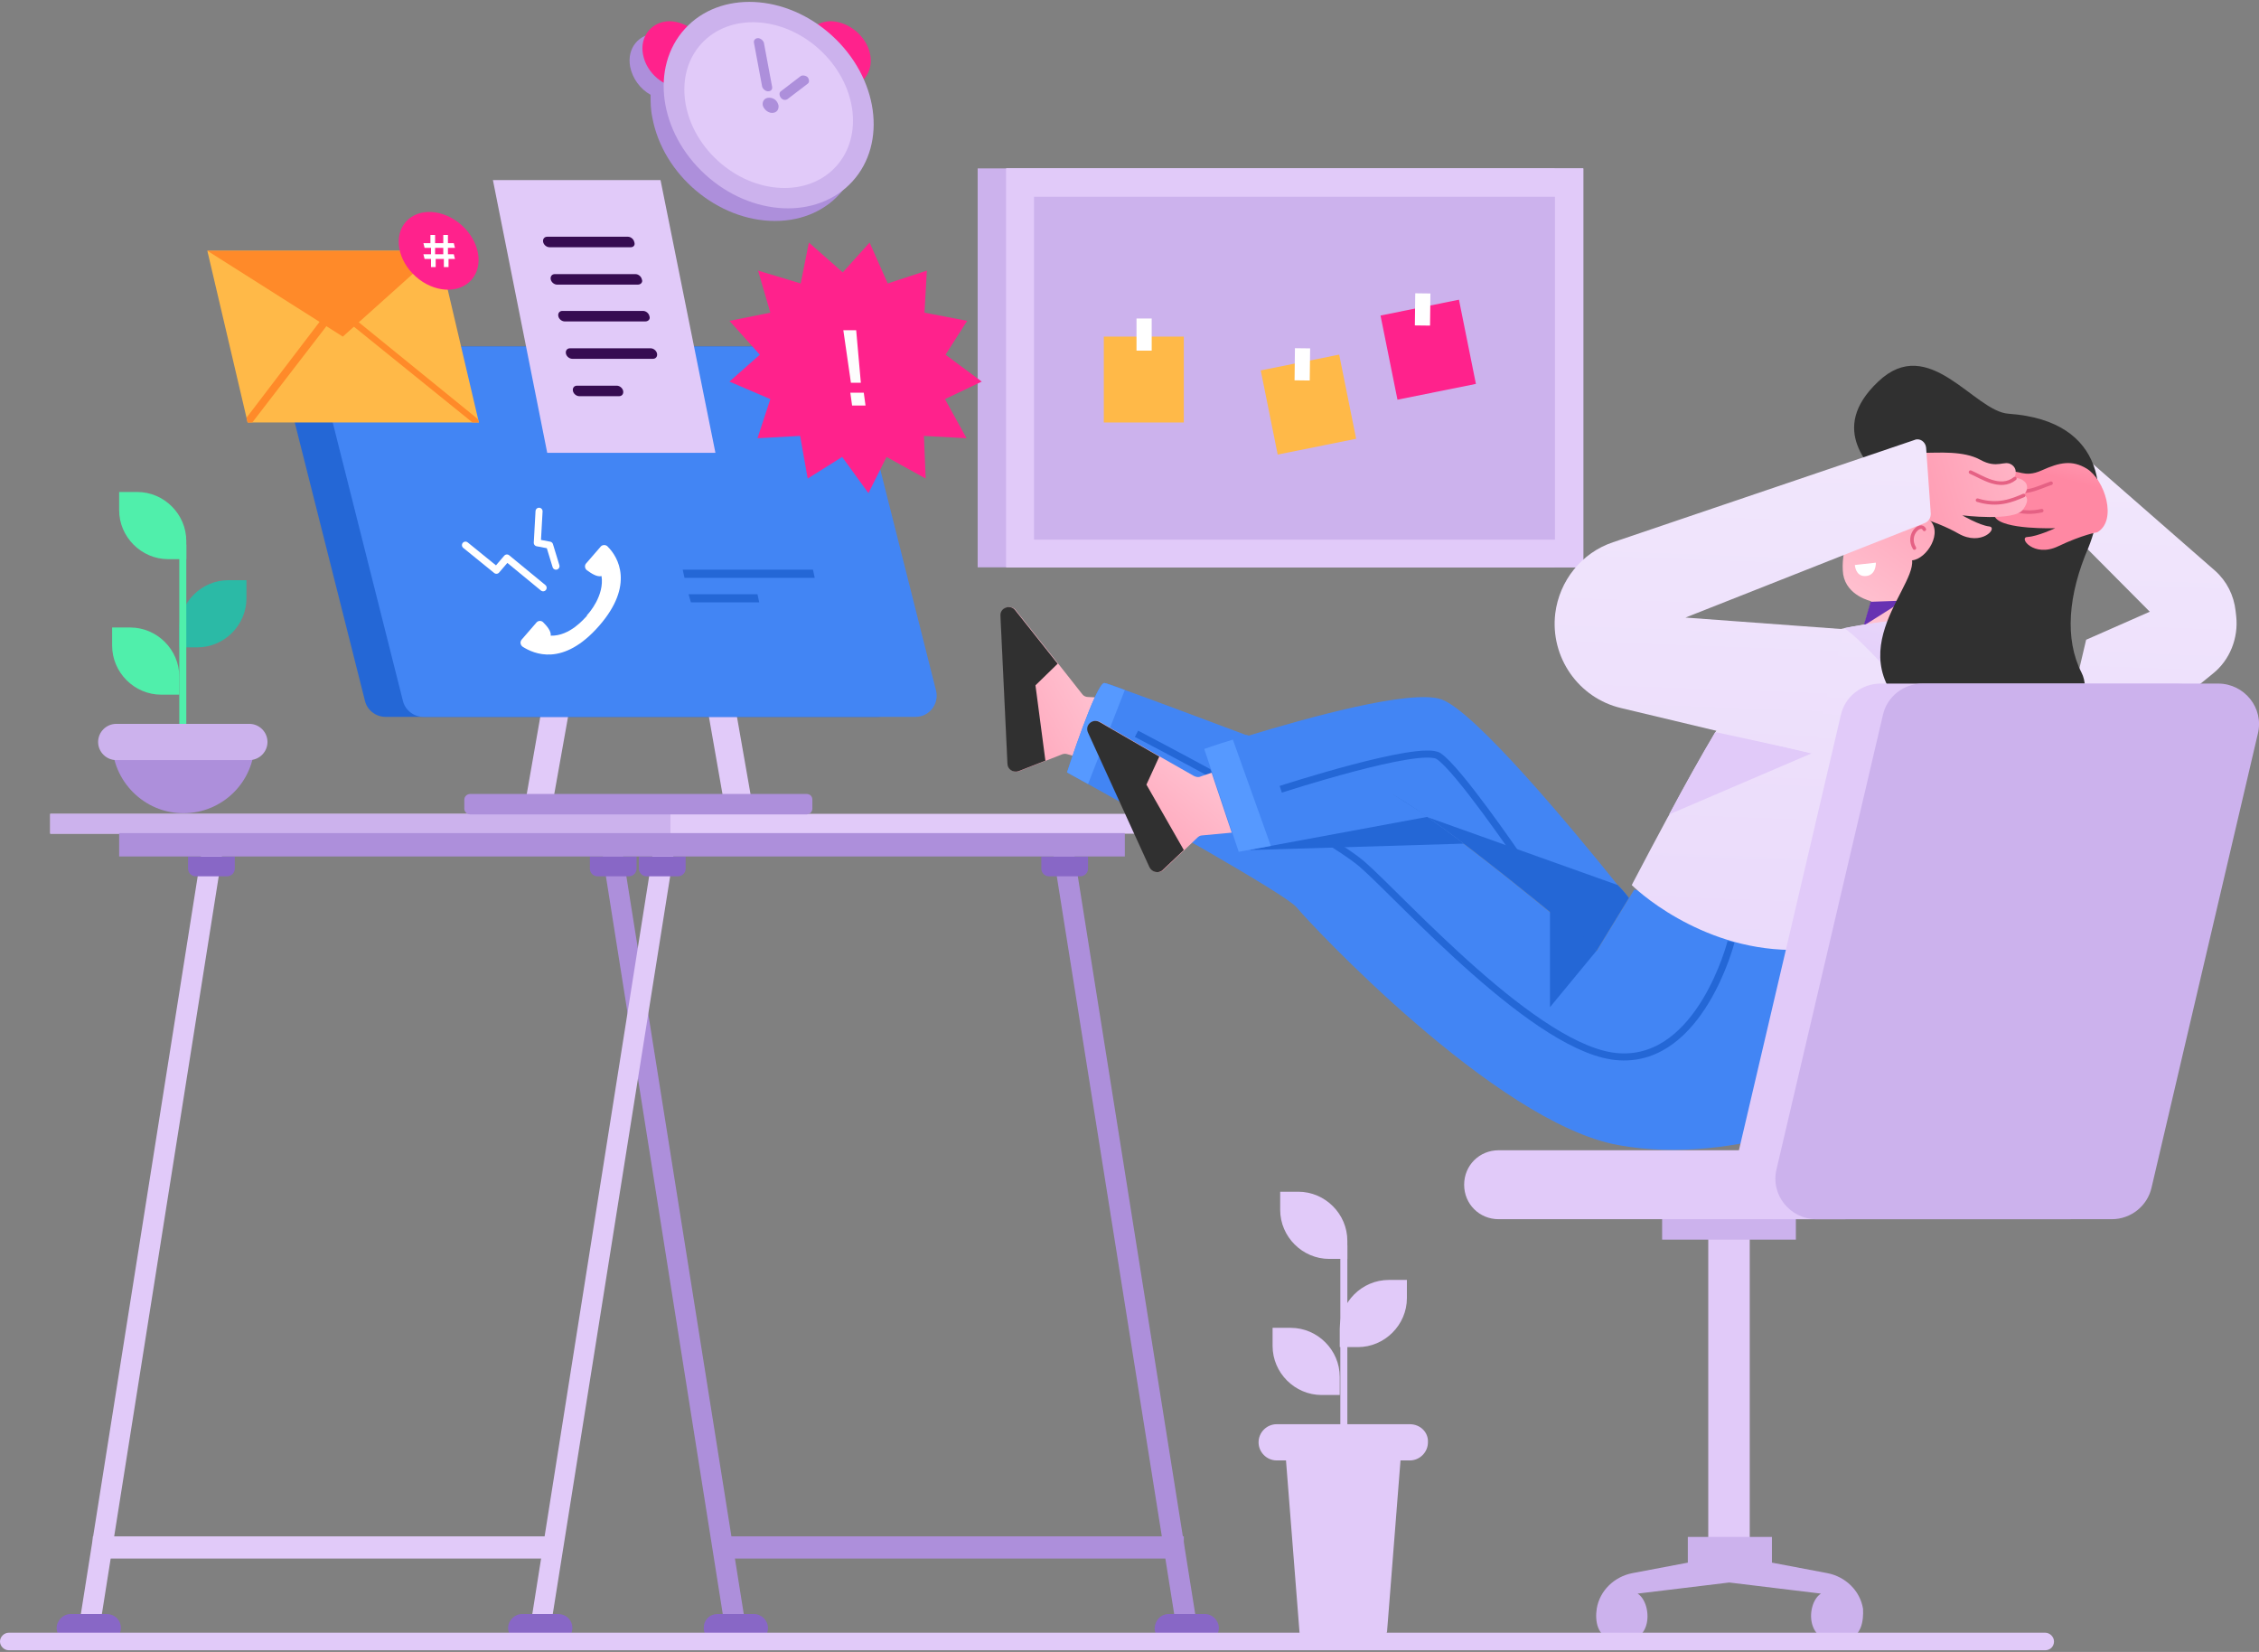 <svg width="584" height="427" viewBox="0 0 584 427" fill="none" xmlns="http://www.w3.org/2000/svg">
<rect x="0" y="0" width="584" height="427" fill="#808080" stroke="none"/>
<g clip-path="url(#clip0_1_2364)">
<path d="M401.915 43.528H252.745V146.649H401.915V43.528Z" fill="#CCB2ED"/>
<path d="M409.314 43.528H260.143V146.649H409.314V43.528Z" fill="#E1CAF9"/>
<path d="M409.314 43.528H260.143V146.649H409.314V43.528Z" fill="#E1CAF9"/>
<path d="M401.988 139.495V50.868L267.311 50.868V139.495L401.988 139.495Z" fill="#CCB2ED"/>
<path d="M306.042 87.01H285.357V109.205H306.042V87.01Z" fill="#FFB948"/>
<path d="M297.738 82.33H293.812V90.634H297.738V82.33Z" fill="white"/>
<path d="M346.206 91.659L325.929 95.745L330.312 117.502L350.589 113.417L346.206 91.659Z" fill="#FFB948"/>
<path d="M338.697 90.052L334.771 90.003L334.67 98.307L338.595 98.355L338.697 90.052Z" fill="white"/>
<path d="M377.171 77.473L356.894 81.559L361.277 103.316L381.554 99.231L377.171 77.473Z" fill="#FF228C"/>
<path d="M369.797 75.861L365.872 75.812L365.77 84.116L369.695 84.164L369.797 75.861Z" fill="white"/>
<path d="M306.041 397.129H188.124V402.866H306.041V397.129Z" fill="#AD8FDB"/>
<path d="M304.682 424.305H310.118L277.657 220.328H272.221L304.682 424.305Z" fill="#AD8FDB"/>
<path d="M302.116 417.209H311.477C313.439 417.209 315.1 418.87 315.1 420.833C315.1 422.796 313.439 424.456 311.477 424.456H302.116C300.153 424.456 298.492 422.796 298.492 420.833C298.643 418.719 300.153 417.209 302.116 417.209Z" fill="#8867C6"/>
<path d="M269.202 221.385H281.28V224.556C281.28 225.613 280.374 226.518 279.317 226.518H271.164C270.108 226.518 269.202 225.613 269.202 224.556V221.385Z" fill="#8867C6"/>
<path d="M187.973 424.305H193.408L160.947 220.328H155.663L187.973 424.305Z" fill="#AD8FDB"/>
<path d="M185.557 417.209H194.918C196.881 417.209 198.542 418.87 198.542 420.833C198.542 422.796 196.881 424.456 194.918 424.456H185.557C183.594 424.456 181.934 422.796 181.934 420.833C181.934 418.719 183.443 417.209 185.557 417.209Z" fill="#8867C6"/>
<path d="M152.492 221.385H164.571V224.556C164.571 225.613 163.665 226.518 162.608 226.518H154.455C153.398 226.518 152.492 225.613 152.492 224.556V221.385Z" fill="#8867C6"/>
<path d="M25.214 424.305H19.778L52.089 220.328H57.524L25.214 424.305Z" fill="#E1CAF9"/>
<path d="M27.63 417.209H18.269C16.306 417.209 14.645 418.87 14.645 420.833C14.645 422.796 16.306 424.456 18.269 424.456H27.63C29.592 424.456 31.253 422.796 31.253 420.833C31.253 418.719 29.592 417.209 27.63 417.209Z" fill="#8867C6"/>
<path d="M60.695 221.385H48.616V224.556C48.616 225.613 49.522 226.518 50.579 226.518H58.732C59.789 226.518 60.695 225.613 60.695 224.556V221.385Z" fill="#8867C6"/>
<path d="M141.923 397.129H24.006V402.866H141.923V397.129Z" fill="#E1CAF9"/>
<path d="M141.772 424.305H136.488L168.798 220.328H174.233L141.772 424.305Z" fill="#E1CAF9"/>
<path d="M144.339 417.209H134.978C133.015 417.209 131.354 418.87 131.354 420.833C131.354 422.796 133.015 424.456 134.978 424.456H144.339C146.302 424.456 147.963 422.796 147.963 420.833C147.963 418.719 146.302 417.209 144.339 417.209Z" fill="#8867C6"/>
<path d="M177.253 221.385H165.174V224.556C165.174 225.613 166.08 226.518 167.137 226.518H175.29C176.347 226.518 177.253 225.613 177.253 224.556V221.385Z" fill="#8867C6"/>
<path d="M319.781 210.363H12.984V215.497H319.781V210.363Z" fill="#E1CAF9"/>
<path d="M173.328 210.363H12.984V215.497H173.328V210.363Z" fill="#CCB2ED"/>
<path d="M290.792 215.346H30.8V221.385H290.792V215.346Z" fill="#AD8FDB"/>
<path d="M46.351 167.333H51.032C57.977 167.333 63.714 161.596 63.714 154.651V149.97H59.034C52.088 149.97 46.351 155.708 46.351 162.653V167.333Z" fill="#2BBAA6"/>
<path d="M46.351 179.563H41.671C34.726 179.563 28.988 173.825 28.988 166.88V162.2H33.669C40.614 162.2 46.351 167.937 46.351 174.882V179.563Z" fill="#50EFAB"/>
<path d="M47.257 191.943C46.804 191.943 46.351 191.49 46.351 191.037V140.911C46.351 140.458 46.804 140.005 47.257 140.005C47.71 140.005 48.163 140.458 48.163 140.911V191.037C48.163 191.49 47.861 191.943 47.257 191.943Z" fill="#50EFAB"/>
<path d="M65.828 191.792C65.828 202.059 57.524 210.212 47.408 210.212C37.292 210.212 28.988 201.908 28.988 191.792" fill="#AD8FDB"/>
<path d="M64.469 187.112H30.045C27.479 187.112 25.365 189.226 25.365 191.792C25.365 194.359 27.479 196.473 30.045 196.473H64.469C67.036 196.473 69.15 194.359 69.15 191.792C69.15 189.226 67.036 187.112 64.469 187.112Z" fill="#CCB2ED"/>
<path d="M48.163 144.535H43.482C36.537 144.535 30.8 138.798 30.8 131.852V127.172H35.48C42.425 127.172 48.163 132.909 48.163 139.854V144.535Z" fill="#50EFAB"/>
<path d="M539.309 165.37L555.766 158.123L530.854 133.06L536.742 116.15L572.676 147.554C575.696 150.272 577.508 153.896 577.96 157.972L578.111 159.331C578.715 164.917 576.451 170.655 572.072 174.127L553.501 189.225L534.629 185.3L539.309 165.37Z" fill="url(#paint0_linear_1_2364)"/>
<path d="M303.777 203.116L275.996 194.963C275.543 194.812 275.09 194.812 274.637 194.963L270.41 196.624L263.464 199.341C262.105 199.794 260.596 198.888 260.596 197.379L258.784 159.18C258.633 157.066 261.351 156.16 262.558 157.67L273.58 171.561L279.77 179.412C280.072 179.865 280.676 180.167 281.28 180.167L287.32 180.468L303.777 203.116Z" fill="url(#paint1_linear_1_2364)"/>
<path d="M270.259 196.624L263.313 199.341C261.955 199.794 260.445 198.888 260.445 197.379L258.633 159.18C258.482 157.066 261.2 156.16 262.408 157.67L273.429 171.561L267.692 177.147L270.259 196.624Z" fill="#303030"/>
<path d="M502.016 241.012L482.087 285.25C482.087 285.25 449.927 301.858 418.221 295.97C386.515 290.082 338.502 238.597 335.181 234.52C332.463 231.199 295.472 210.514 281.28 202.663C277.958 200.851 275.845 199.643 275.845 199.643C275.845 199.643 283.394 176.392 285.508 176.543C285.81 176.543 287.772 177.147 290.792 178.355C297.586 180.77 309.967 185.451 322.498 190.131C328.991 192.547 335.332 195.114 341.069 197.379C349.222 200.549 355.865 203.267 358.885 204.777C362.811 206.588 370.209 211.873 378.513 218.214C394.366 230.293 412.786 245.844 412.786 245.844L421.09 232.255L422.449 229.991L502.016 241.012Z" fill="#4285F4"/>
<path d="M293.812 189.678C293.812 189.678 341.975 214.742 352.091 223.348C362.056 231.954 397.687 272.115 418.674 273.172C439.661 274.38 447.512 243.428 447.512 243.428" stroke="#2467D6" stroke-width="1.825" stroke-miterlimit="10"/>
<path d="M290.792 178.355L281.28 202.663C277.958 200.851 275.845 199.643 275.845 199.643C275.845 199.643 283.394 176.392 285.508 176.543C285.81 176.543 287.772 177.298 290.792 178.355Z" fill="#5699FF"/>
<path d="M378.513 218.063L323.253 219.724L338.201 197.68L341.069 197.378C349.222 200.549 355.866 203.267 358.885 204.777C362.811 206.437 370.36 211.873 378.513 218.063Z" fill="#2467D6"/>
<path d="M421.09 232.104L412.786 245.693C412.786 245.693 385.911 223.046 369.152 211.269C364.774 208.249 361.15 205.834 358.885 204.777C353.601 202.361 337.899 196.171 322.348 190.282C337.748 185.602 364.623 178.053 372.625 180.77C381.231 183.79 406.445 214.138 418.222 228.783C419.429 229.991 420.335 231.048 421.09 232.104Z" fill="#4285F4"/>
<path d="M421.09 232.105L412.786 245.693C412.786 245.693 385.911 223.046 369.152 211.269L418.221 228.783C419.429 229.991 420.335 231.048 421.09 232.105Z" fill="#2467D6"/>
<path d="M339.559 213.232L310.722 215.949C310.269 215.949 309.816 216.251 309.514 216.553L306.192 219.724L300.757 224.857C299.7 225.914 297.888 225.461 297.284 224.103L281.431 189.377C280.525 187.414 282.639 185.602 284.451 186.659L299.851 195.567L308.608 200.549C309.212 200.851 309.816 201.002 310.42 200.7L316.157 198.737L339.559 213.232Z" fill="url(#paint2_linear_1_2364)"/>
<path d="M306.041 219.724L300.606 224.857C299.549 225.914 297.737 225.461 297.133 224.103L281.28 189.377C280.374 187.414 282.488 185.602 284.3 186.659L299.7 195.567L296.378 202.814L306.041 219.724Z" fill="#303030"/>
<path d="M369.152 211.118L328.387 218.667L320.083 220.177L311.175 193.604C311.175 193.604 314.043 192.547 318.573 191.188C319.781 190.886 320.989 190.433 322.347 189.98C337.899 195.869 353.601 202.059 358.885 204.475L369.152 211.118Z" fill="#4285F4"/>
<path d="M328.538 218.667L320.234 220.177L311.326 193.604C311.326 193.604 314.194 192.547 318.724 191.188L328.538 218.667Z" fill="#5699FF"/>
<path d="M412.786 245.693L400.708 260.338V232.557" fill="#2467D6"/>
<path d="M331.104 204.022C331.104 204.022 366.887 192.396 371.87 195.416C376.852 198.586 392.403 221.385 392.403 221.385" stroke="#2467D6" stroke-width="1.825" stroke-miterlimit="10"/>
<path d="M506.999 132.909L491.146 164.766L481.785 162.049L483.748 155.405C483.748 155.405 477.407 154.047 476.501 148.46C475.746 142.874 478.463 135.929 480.426 131.399C482.238 126.87 481.332 123.095 484.805 118.264L487.371 120.83L500.507 125.964L506.999 132.909Z" fill="url(#paint3_linear_1_2364)"/>
<path d="M492.052 155.254L481.785 161.747L483.597 155.556L492.052 155.254Z" fill="#6732B2"/>
<path d="M479.521 146.044L484.956 145.44C484.956 145.44 485.107 148.913 482.087 148.913C479.671 148.913 479.521 146.044 479.521 146.044Z" fill="white"/>
<path d="M497.487 136.835C496.581 134.872 492.807 138.193 494.92 141.666" stroke="#E56184" stroke-width="0.913" stroke-miterlimit="10" stroke-linecap="round" stroke-linejoin="round"/>
<path d="M522.701 183.035C522.701 183.488 522.097 185.149 521.342 187.565C516.662 201.304 502.016 240.861 502.016 240.861C502.016 240.861 491.297 244.636 465.479 245.542C464.573 245.542 463.667 245.542 462.761 245.542C450.984 245.391 441.019 241.465 433.772 237.389C426.223 233.161 421.845 228.783 421.845 228.783C421.845 228.783 422.449 227.575 423.506 225.612C425.166 222.441 427.884 217.308 431.055 211.42C431.206 211.118 431.508 210.665 431.659 210.363C435.433 203.267 439.812 195.416 443.586 189.074C446.304 184.545 448.72 180.619 450.531 178.506C456.42 171.258 458.986 165.974 476.953 162.35C482.993 161.143 490.693 160.237 500.96 159.331L521.04 164.313C520.738 164.464 523.003 180.317 522.701 183.035Z" fill="url(#paint4_linear_1_2364)"/>
<path d="M522.701 183.035C522.701 183.488 522.097 185.149 521.343 187.565C498.393 191.188 488.126 170.654 476.803 162.35C482.842 161.143 490.542 160.086 500.809 159.331L520.89 164.313C520.739 164.464 523.003 180.317 522.701 183.035Z" fill="url(#paint5_linear_1_2364)"/>
<path d="M519.229 106.94C510.321 106.336 498.695 86.104 485.56 98.636C472.273 111.168 483.748 120.981 487.824 125.662C491.75 130.342 492.052 137.136 492.052 137.136C492.052 137.136 494.468 130.795 498.544 134.117C502.621 137.438 498.091 144.535 494.317 144.837C495.222 152.839 471.367 172.315 500.96 189.527C530.552 206.89 542.631 182.431 538.101 173.825C533.723 165.219 534.629 153.745 539.913 141.515C545.047 128.832 545.047 108.752 519.229 106.94Z" fill="#303030"/>
<path d="M542.178 137.59C542.178 137.59 538.404 138.193 532.062 141.213C525.721 144.233 521.645 138.797 524.211 138.797C526.778 138.646 531.307 136.533 531.307 136.533C531.307 136.533 517.719 136.986 515.756 133.664C513.793 130.342 515.907 129.889 515.907 129.889C515.907 129.889 514.397 128.38 515.454 126.87C516.511 125.36 518.474 125.662 518.474 125.662C518.474 125.662 517.568 123.246 519.682 122.189C521.645 121.132 523.154 123.699 527.835 121.585C532.515 119.472 535.686 118.868 539.46 121.132C544.141 124.001 547.463 134.57 542.178 137.59Z" fill="url(#paint6_linear_1_2364)"/>
<path d="M516.058 129.739C518.927 131.248 522.399 133.211 527.835 132.003" stroke="#E56184" stroke-width="0.913" stroke-miterlimit="10" stroke-linecap="round" stroke-linejoin="round"/>
<path d="M518.776 125.511C522.248 128.833 527.382 125.813 530.251 124.907" stroke="#E56184" stroke-width="0.913" stroke-miterlimit="10" stroke-linecap="round" stroke-linejoin="round"/>
<path d="M468.499 194.661L431.508 210.514C435.282 203.418 439.661 195.567 443.435 189.225L468.499 194.661Z" fill="url(#paint7_linear_1_2364)"/>
<path d="M497.185 117.056C501.111 117.056 507.603 116.452 511.982 118.868C516.36 121.283 518.172 118.868 519.984 120.076C521.946 121.283 520.739 123.548 520.739 123.548C520.739 123.548 522.701 123.397 523.758 124.907C524.664 126.568 523.154 127.927 523.154 127.927C523.154 127.927 525.268 128.531 523.003 131.701C520.739 134.872 507.301 133.211 507.301 133.211C507.301 133.211 511.68 135.778 514.246 136.08C516.662 136.382 512.284 141.364 506.244 137.891C500.205 134.419 490.995 132.154 490.995 132.154" fill="url(#paint8_linear_1_2364)"/>
<path d="M523.154 128.078C520.285 129.285 516.511 130.946 511.227 129.286" stroke="#E56184" stroke-width="0.913" stroke-miterlimit="10" stroke-linecap="round" stroke-linejoin="round"/>
<path d="M520.89 123.699C517.115 126.719 512.284 123.246 509.415 122.038" stroke="#E56184" stroke-width="0.913" stroke-miterlimit="10" stroke-linecap="round" stroke-linejoin="round"/>
<path d="M497.94 115.697L499.148 132.758C499.148 133.815 498.695 134.721 497.638 135.174L435.735 159.633L476.803 162.653L468.499 194.812L419.127 183.035C408.106 180.469 400.708 169.9 402.066 158.576C403.123 150.121 408.861 142.874 417.014 140.156L494.921 113.734C496.279 113.13 497.789 114.187 497.94 115.697Z" fill="url(#paint9_linear_1_2364)"/>
<path d="M452.343 314.994H441.624V407.697H452.343V314.994Z" fill="#E1CAF9"/>
<path d="M464.271 309.861H429.696V320.429H464.271V309.861Z" fill="#CCB2ED"/>
<path d="M477.104 315.145H387.421C382.438 315.145 378.513 311.219 378.513 306.237C378.513 301.255 382.438 297.329 387.421 297.329H477.104V315.145Z" fill="#E1CAF9"/>
<path d="M535.082 315.145H458.684C451.89 315.145 446.757 308.804 448.418 302.16L475.896 184.847C476.953 180.016 481.332 176.694 486.163 176.694H562.56C569.355 176.694 574.488 183.035 572.827 189.679L545.348 306.992C544.291 311.672 540.064 315.145 535.082 315.145Z" fill="#E1CAF9"/>
<path d="M545.952 315.145H469.555C462.761 315.145 457.627 308.804 459.288 302.16L486.767 184.847C487.824 180.016 492.202 176.694 497.034 176.694H573.431C580.225 176.694 585.359 183.035 583.698 189.679L556.219 306.992C555.162 311.672 550.935 315.145 545.952 315.145Z" fill="#CCB2ED"/>
<path d="M476.953 424.003C466.385 425.966 466.838 414.34 470.763 411.925L447.059 409.056L423.355 411.925C427.28 414.34 427.733 426.268 417.164 424.003C412.786 423.097 412.333 418.87 412.786 415.85C413.541 411.17 417.315 407.546 421.996 406.64L436.339 403.923V397.279H458.081V403.923L472.424 406.64C477.104 407.546 480.879 411.17 481.634 415.85C481.785 418.87 481.332 423.248 476.953 424.003Z" fill="#CCB2ED"/>
<path d="M142.376 210.363H135.28L143.433 163.861H150.68L142.376 210.363Z" fill="#E1CAF9"/>
<path d="M186.765 163.861H179.518L187.671 210.363H194.918L186.765 163.861Z" fill="#E1CAF9"/>
<path d="M208.506 205.23H121.541C120.786 205.23 120.031 205.834 120.031 206.74V209.004C120.031 209.759 120.635 210.514 121.541 210.514H208.506C209.261 210.514 210.016 209.91 210.016 209.004V206.74C210.016 205.834 209.412 205.23 208.506 205.23Z" fill="#AD8FDB"/>
<path d="M226.926 185.3H99.648C97.232 185.3 94.968 183.639 94.364 181.223L72.924 96.22C72.018 92.748 74.585 89.577 78.209 89.577H205.487C207.903 89.577 210.167 91.238 210.771 93.654L232.211 178.657C232.966 181.978 230.399 185.3 226.926 185.3Z" fill="#2467D6"/>
<path d="M236.74 185.3H109.462C107.046 185.3 104.781 183.639 104.177 181.223L82.738 96.22C81.983 92.899 84.55 89.577 88.022 89.577H215.301C217.716 89.577 219.981 91.238 220.585 93.654L242.024 178.657C242.779 181.978 240.213 185.3 236.74 185.3Z" fill="#4285F4"/>
<path d="M154.907 161.747C145.547 172.467 137.997 168.994 135.129 167.182C134.525 166.729 134.374 165.974 134.827 165.37L138.752 160.841C139.205 160.388 139.96 160.388 140.413 160.841C141.319 161.747 142.527 163.106 142.376 164.314C147.358 164.465 151.133 159.784 151.737 159.18C151.737 159.18 151.737 159.18 151.737 159.029C152.341 158.425 156.266 153.896 155.511 148.913C154.304 149.215 152.794 148.158 151.737 147.404C151.133 146.951 151.133 146.196 151.435 145.743L155.36 141.213C155.813 140.76 156.719 140.76 157.172 141.364C159.739 143.931 164.117 151.178 154.907 161.747Z" fill="white"/>
<path d="M120.333 140.911L128.335 147.404L131.052 144.233L140.413 151.933" stroke="white" stroke-width="1.825" stroke-miterlimit="10" stroke-linecap="round" stroke-linejoin="round"/>
<path d="M139.356 132.154L138.903 140.307L142.074 140.911L143.735 146.347" stroke="white" stroke-width="1.825" stroke-miterlimit="10" stroke-linecap="round" stroke-linejoin="round"/>
<path d="M210.621 149.366H176.951L176.499 147.252H210.168L210.621 149.366Z" fill="#2467D6"/>
<path d="M196.277 155.708H178.612L178.008 153.594H195.824L196.277 155.708Z" fill="#2467D6"/>
<path d="M217.868 70.402L224.813 62.702L229.493 73.271L239.609 69.949L239.005 80.82L250.027 82.934L244.441 91.691L253.802 98.636L244.29 103.165L249.876 113.281L238.854 112.677L239.307 123.699L229.191 118.113L224.511 127.474L217.717 118.113L208.809 123.699L206.846 112.677L195.824 113.281L199.146 103.165L188.577 98.636L196.428 91.691L188.577 82.934L199.146 80.82L195.975 69.949L206.997 73.271L209.111 62.702L217.868 70.402Z" fill="#FF228C"/>
<path d="M223.303 101.505L223.756 104.826H220.283L219.83 101.505H223.303ZM221.34 85.35L222.548 98.938H219.981L218.019 85.35H221.34Z" fill="#FDFDFD"/>
<path d="M113.388 64.816L123.805 109.205H64.016L53.599 64.816H113.388Z" fill="#FFB948"/>
<path d="M113.388 64.816L88.627 87.01L53.599 64.816H113.388Z" fill="#FF8A29"/>
<path d="M123.503 108.299L123.805 109.205H122.145L91.495 84.444L87.117 80.82L84.399 84.293L65.224 109.205H64.016L63.714 107.997L82.587 83.236L86.513 78.253L92.854 83.387L123.503 108.299Z" fill="#FF8A29"/>
<path d="M121.859 72.365C125.13 68.691 123.996 62.341 119.324 58.183C114.653 54.025 108.215 53.633 104.944 57.307C101.673 60.982 102.808 67.331 107.479 71.49C112.15 75.648 118.588 76.04 121.859 72.365Z" fill="#FF228C"/>
<path d="M115.804 64.061V65.722H117.313L117.615 66.93H115.955V69.043H114.747V66.93H112.633V69.043H111.425V66.93H109.764L109.462 65.722H111.425V64.061H109.764L109.462 62.853H111.274V60.739H112.482V62.853H114.596V60.739H115.804V62.853H117.313L117.615 64.061H115.804ZM114.596 64.061H112.482V65.722H114.596V64.061Z" fill="white"/>
<path d="M184.954 117.056H141.471L127.429 46.547H170.761L184.954 117.056Z" fill="#E1CAF9"/>
<path d="M163.061 63.91H142.074C141.32 63.91 140.565 63.306 140.414 62.551C140.263 61.796 140.716 61.192 141.471 61.192H162.306C163.061 61.192 163.816 61.796 163.967 62.551C164.269 63.306 163.816 63.91 163.061 63.91Z" fill="#360C51"/>
<path d="M164.873 73.573H144.037C143.282 73.573 142.528 72.969 142.377 72.214C142.226 71.459 142.679 70.855 143.433 70.855H164.269C165.024 70.855 165.779 71.459 165.93 72.214C166.232 72.818 165.779 73.573 164.873 73.573Z" fill="#360C51"/>
<path d="M166.835 83.085H146C145.245 83.085 144.49 82.481 144.339 81.726C144.188 80.971 144.641 80.367 145.396 80.367H166.231C166.986 80.367 167.741 80.971 167.892 81.726C168.194 82.481 167.59 83.085 166.835 83.085Z" fill="#360C51"/>
<path d="M168.798 92.748H147.963C147.208 92.748 146.453 92.144 146.302 91.389C146.151 90.634 146.604 90.03 147.359 90.03H168.194C168.949 90.03 169.704 90.634 169.855 91.389C170.006 92.144 169.553 92.748 168.798 92.748Z" fill="#360C51"/>
<path d="M160.042 102.411H149.775C149.02 102.411 148.265 101.807 148.114 101.052C147.963 100.297 148.416 99.693 149.171 99.693H159.438C160.192 99.693 160.947 100.297 161.098 101.052C161.249 101.807 160.796 102.411 160.042 102.411Z" fill="#360C51"/>
<path d="M222.095 30.392C221.642 28.127 220.887 25.863 219.981 23.749C221.491 22.239 222.246 19.974 221.793 17.256C220.887 12.576 216.358 8.65 211.677 8.65C210.47 8.65 209.262 8.952 208.205 9.405C202.92 5.782 196.73 3.517 190.389 3.517C183.897 3.517 178.31 5.933 174.385 9.858C173.026 9.103 171.516 8.65 169.855 8.65C165.175 8.65 162.004 12.425 162.91 17.256C163.514 20.276 165.477 22.994 168.194 24.504C168.194 26.466 168.194 28.278 168.647 30.392C171.365 45.188 185.557 57.116 200.354 57.116C215.15 57.116 224.813 45.188 222.095 30.392Z" fill="#AD8FDB"/>
<path d="M183.293 14.086C184.199 18.766 181.028 22.692 176.348 22.692C171.667 22.692 167.138 18.917 166.232 14.086C165.326 9.406 168.497 5.48 173.177 5.48C177.857 5.631 182.387 9.406 183.293 14.086Z" fill="#FF228C"/>
<path d="M224.964 14.086C225.87 18.766 222.699 22.692 218.019 22.692C213.338 22.692 208.809 18.917 207.903 14.086C206.997 9.406 210.167 5.48 214.848 5.48C219.528 5.631 224.058 9.406 224.964 14.086Z" fill="#FF228C"/>
<path d="M220.369 46.898C229.411 36.974 227.047 20.097 215.089 9.202C203.131 -1.693 186.108 -2.481 177.066 7.443C168.024 17.367 170.388 34.244 182.346 45.139C194.304 56.034 211.327 56.822 220.369 46.898Z" fill="#CCB2ED"/>
<path d="M216.128 43.034C223.373 35.083 221.451 21.535 211.835 12.774C202.22 4.013 188.552 3.356 181.307 11.308C174.062 19.259 175.984 32.807 185.6 41.568C195.216 50.329 208.884 50.985 216.128 43.034Z" fill="#E1CAF9"/>
<path d="M201.259 27.221C201.41 28.278 200.807 29.184 199.599 29.184C198.542 29.184 197.485 28.278 197.183 27.221C197.032 26.164 197.636 25.259 198.844 25.259C200.052 25.259 200.958 26.014 201.259 27.221Z" fill="#AD8FDB"/>
<path d="M198.542 23.598C197.938 23.598 197.183 22.994 197.032 22.39L194.918 11.066C194.767 10.462 195.22 9.858 195.975 9.858C196.579 9.858 197.334 10.462 197.485 11.066L199.599 22.39C199.75 23.145 199.297 23.598 198.542 23.598Z" fill="#AD8FDB"/>
<path d="M201.863 25.259C201.41 24.655 201.41 23.9 201.863 23.598L206.997 19.672C207.45 19.37 208.355 19.521 208.808 19.974C209.261 20.578 209.261 21.333 208.808 21.635L203.675 25.561C203.071 26.014 202.316 25.863 201.863 25.259Z" fill="#AD8FDB"/>
<path d="M346.354 348.21H351.034C357.979 348.21 363.716 342.473 363.716 335.528V330.847H359.036C352.091 330.847 346.354 336.584 346.354 343.53V348.21Z" fill="#E1CAF9"/>
<path d="M346.354 360.591H341.673C334.728 360.591 328.991 354.853 328.991 347.908V343.228H333.671C340.616 343.228 346.354 348.965 346.354 355.91V360.591Z" fill="#E1CAF9"/>
<path d="M347.41 372.971C346.957 372.971 346.504 372.518 346.504 372.066V321.939C346.504 321.486 346.957 321.033 347.41 321.033C347.863 321.033 348.316 321.486 348.316 321.939V372.066C348.316 372.518 347.863 372.971 347.41 372.971Z" fill="#E1CAF9"/>
<path d="M364.472 368.14H330.048C327.481 368.14 325.367 370.254 325.367 372.82C325.367 375.387 327.481 377.501 330.048 377.501H364.472C367.038 377.501 369.152 375.387 369.152 372.82C369.303 370.254 367.189 368.14 364.472 368.14Z" fill="#E1CAF9"/>
<path d="M348.317 325.412H343.636C336.691 325.412 330.954 319.674 330.954 312.729V308.049H335.634C342.579 308.049 348.317 313.786 348.317 320.731V325.412Z" fill="#E1CAF9"/>
<path d="M355.714 424.305H338.653C337.144 424.305 335.936 423.248 335.936 421.738L332.161 373.726H362.358L358.583 421.738C358.281 423.097 357.073 424.305 355.714 424.305Z" fill="#E1CAF9"/>
<path d="M528.74 426.57H2.265C1.057 426.57 0 425.513 0 424.305C0 423.097 1.057 422.041 2.265 422.041H528.74C529.948 422.041 531.005 423.097 531.005 424.305C531.005 425.513 530.099 426.57 528.74 426.57Z" fill="#E1CAF9"/>
</g>
<defs>
<linearGradient id="paint0_linear_1_2364" x1="565.25" y1="-140.244" x2="544.433" y2="421.797" gradientUnits="userSpaceOnUse">
<stop offset="1.4e-07" stop-color="white"/>
<stop offset="1" stop-color="#E1CAF9"/>
</linearGradient>
<linearGradient id="paint1_linear_1_2364" x1="284.292" y1="178.793" x2="235.179" y2="206.385" gradientUnits="userSpaceOnUse">
<stop offset="1.4e-07" stop-color="#FFC2D1"/>
<stop offset="1" stop-color="#FF88A3"/>
</linearGradient>
<linearGradient id="paint2_linear_1_2364" x1="312.476" y1="197.899" x2="277.059" y2="241.705" gradientUnits="userSpaceOnUse">
<stop offset="1.4e-07" stop-color="#FFC2D1"/>
<stop offset="1" stop-color="#FF88A3"/>
</linearGradient>
<linearGradient id="paint3_linear_1_2364" x1="478.004" y1="155.694" x2="514.976" y2="103" gradientUnits="userSpaceOnUse">
<stop offset="1.4e-07" stop-color="#FFC2D1"/>
<stop offset="1" stop-color="#FF88A3"/>
</linearGradient>
<linearGradient id="paint4_linear_1_2364" x1="485.189" y1="-143.209" x2="464.373" y2="418.831" gradientUnits="userSpaceOnUse">
<stop offset="1.4e-07" stop-color="white"/>
<stop offset="1" stop-color="#E1CAF9"/>
</linearGradient>
<linearGradient id="paint5_linear_1_2364" x1="520.08" y1="78.707" x2="496.781" y2="186.346" gradientUnits="userSpaceOnUse">
<stop offset="1.4e-07" stop-color="white"/>
<stop offset="1" stop-color="#E1CAF9"/>
</linearGradient>
<linearGradient id="paint6_linear_1_2364" x1="538.489" y1="98.814" x2="531.936" y2="123.486" gradientUnits="userSpaceOnUse">
<stop offset="1.4e-07" stop-color="#FFC2D1"/>
<stop offset="1" stop-color="#FF88A3"/>
</linearGradient>
<linearGradient id="paint7_linear_1_2364" x1="490.498" y1="480.252" x2="458.117" y2="258.213" gradientUnits="userSpaceOnUse">
<stop offset="1.4e-07" stop-color="white"/>
<stop offset="1" stop-color="#E1CAF9"/>
</linearGradient>
<linearGradient id="paint8_linear_1_2364" x1="538.442" y1="118.811" x2="472.108" y2="137.039" gradientUnits="userSpaceOnUse">
<stop offset="1.4e-07" stop-color="#FFC2D1"/>
<stop offset="1" stop-color="#FF88A3"/>
</linearGradient>
<linearGradient id="paint9_linear_1_2364" x1="461.853" y1="-160.311" x2="440.055" y2="428.238" gradientUnits="userSpaceOnUse">
<stop offset="1.4e-07" stop-color="white"/>
<stop offset="1" stop-color="#E1CAF9"/>
</linearGradient>
<clipPath id="clip0_1_2364">
<rect width="584" height="426.072" fill="white" transform="translate(0 0.498)"/>
</clipPath>
</defs>
</svg>
